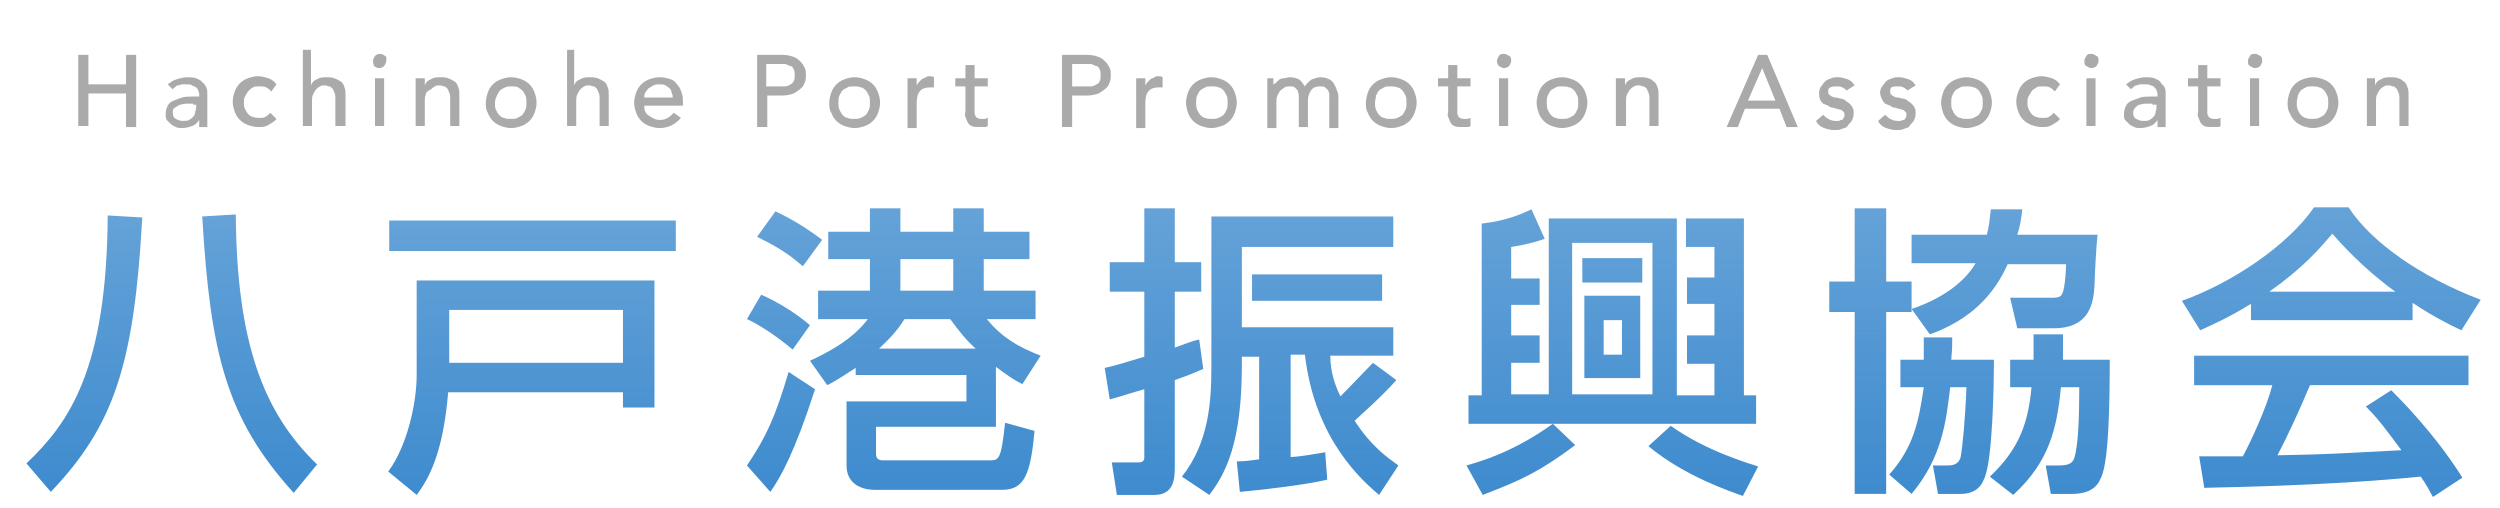 <?xml version="1.0" encoding="utf-8"?>
<!-- Generator: Adobe Illustrator 22.1.0, SVG Export Plug-In . SVG Version: 6.00 Build 0)  -->
<svg version="1.1" id="グループ化_1" xmlns="http://www.w3.org/2000/svg" xmlns:xlink="http://www.w3.org/1999/xlink" x="0px"
	 y="0px" viewBox="0 0 246 50" style="enable-background:new 0 0 246 50;" xml:space="preserve">
<style type="text/css">
	.st0{enable-background:new    ;}
	.st1{fill:url(#SVGID_1_);}
	.st2{fill:url(#SVGID_2_);}
	.st3{fill:url(#SVGID_3_);}
	.st4{fill:url(#SVGID_4_);}
	.st5{fill:url(#SVGID_5_);}
	.st6{fill:url(#SVGID_6_);}
	.st7{fill:url(#SVGID_7_);}
	.st8{fill:#AAAAAA;}
</style>
<g class="st0">
	<linearGradient id="SVGID_1_" gradientUnits="userSpaceOnUse" x1="16.909" y1="48.49" x2="16.909" y2="21.101">
		<stop  offset="0" style="stop-color:#3E8BCE"/>
		<stop  offset="1" style="stop-color:#3E8BCE;stop-opacity:0.8"/>
	</linearGradient>
	<path class="st1" d="M14,21.4c-0.8,14.5-2.8,20.5-9,27l-2.4-2.8c4.2-4,7.9-9.2,8-24.4L14,21.4z M28.9,48.5
		c-6.6-7.3-8.2-13.6-9-27.2l3.3-0.2c0.1,12.6,2.7,19.5,8,24.6L28.9,48.5z"/>
	<linearGradient id="SVGID_2_" gradientUnits="userSpaceOnUse" x1="52.309" y1="48.79" x2="52.309" y2="21.671">
		<stop  offset="0" style="stop-color:#3E8BCE"/>
		<stop  offset="1" style="stop-color:#3E8BCE;stop-opacity:0.8"/>
	</linearGradient>
	<path class="st2" d="M40.9,27.6h23.5v12.5h-3.1v-1.5H44.1c-0.5,6-1.9,8.5-3.1,10.1l-2.8-2.3c1.8-2.4,2.8-6.6,2.8-9.5V27.6z
		 M66.5,24.7H38.3v-3h28.2V24.7z M44.2,30.5v5.2h17.1v-5.2H44.2z"/>
	<linearGradient id="SVGID_3_" gradientUnits="userSpaceOnUse" x1="87.919" y1="48.43" x2="87.919" y2="20.531">
		<stop  offset="0" style="stop-color:#3E8BCE"/>
		<stop  offset="1" style="stop-color:#3E8BCE;stop-opacity:0.8"/>
	</linearGradient>
	<path class="st3" d="M74.9,29c1.4,0.6,3.3,1.7,4.8,3L78,34.4c-1.9-1.6-3.6-2.6-4.5-3L74.9,29z M80.2,38.3c-2,6.2-3.4,8.7-4.4,10.1
		l-2.3-2.6c1.9-2.8,2.8-4.8,4.1-9.2L80.2,38.3z M76.3,20.8c1.3,0.6,2.9,1.5,4.6,2.8L79,26.2c-1.4-1.2-2.3-1.8-4.5-2.9L76.3,20.8z
		 M79.7,35.5c1.7-0.8,4.1-2,5.7-4.1h-4.9v-2.8h5.1v-3.1h-4.1v-2.7h4.1v-2.3h3v2.3h5.2v-2.3h3v2.3h4.5v2.7h-4.5v3.1h5.1v2.8h-4.8
		c1.5,1.8,3,2.7,5.3,3.6l-1.8,2.8c-0.8-0.4-1.4-0.8-2.6-1.7V42H86.2v2.6c0,0.4,0.1,0.7,0.7,0.7h10.4c1,0,1.2,0,1.6-3.7l2.9,0.8
		c-0.4,4.3-1,5.8-3.2,5.8H86.1c-1.5,0-2.8-0.7-2.8-2.4v-6.3h11.8v-2.6H84.2v-0.7c-1.4,0.9-2,1.3-2.8,1.7L79.7,35.5z M89,31.4
		c-0.5,0.8-1.1,1.6-2.5,2.9H96c-1-0.9-1.6-1.7-2.5-2.9H89z M88.6,25.5v3.1h5.2v-3.1H88.6z"/>
	<linearGradient id="SVGID_4_" gradientUnits="userSpaceOnUse" x1="123.079" y1="48.82" x2="123.079" y2="20.531">
		<stop  offset="0" style="stop-color:#3E8BCE"/>
		<stop  offset="1" style="stop-color:#3E8BCE;stop-opacity:0.8"/>
	</linearGradient>
	<path class="st4" d="M108.7,36.2c1-0.2,1.9-0.5,3.9-1.1v-6.4h-3.4v-2.9h3.4v-5.3h3v5.3h2.6v2.9h-2.6v5.5c1.4-0.5,1.6-0.6,2.4-0.8
		l0.4,2.9c-0.7,0.3-1.1,0.5-2.8,1.1V46c0,1.1-0.1,2.7-2,2.7h-3.7l-0.5-3.2h2.6c0.5,0,0.6-0.2,0.6-0.5v-6.7c-1.1,0.3-2.6,0.8-3.4,1
		L108.7,36.2z M126.8,45c1.4-0.1,2.4-0.3,3.6-0.5l0.2,2.7c-2.1,0.5-6.3,1-8.6,1.2l-0.3-3c0.8,0,1.5-0.1,2.2-0.2V35.1h-1.7v0.8
		c0,7.7-1.6,10.7-3.2,12.8l-2.7-1.8c2.7-3.4,2.9-7.5,2.9-10.9V21.3h17.9v3h-14.9v7.9h14.9v2.8h-6.2c0,1.6,0.5,3,1,4
		c1-1,2.6-2.7,3.2-3.3l2.3,1.7c-1.5,1.7-3.7,3.6-4.1,4c1.6,2.5,3.2,3.6,4.3,4.4l-1.9,2.9c-1.5-1.3-6.3-5.3-7.3-13.8h-1.4V45z
		 M136,27v2.6h-12.8V27H136z"/>
	<linearGradient id="SVGID_5_" gradientUnits="userSpaceOnUse" x1="158.689" y1="48.76" x2="158.689" y2="20.561">
		<stop  offset="0" style="stop-color:#3E8BCE"/>
		<stop  offset="1" style="stop-color:#3E8BCE;stop-opacity:0.8"/>
	</linearGradient>
	<path class="st5" d="M155,43.8c-3.5,2.6-5.2,3.4-9.1,4.9l-1.6-2.9c1.4-0.4,4.6-1.3,8.5-4.1L155,43.8z M165.9,21.5h5.7v17.4h1.2v2.8
		h-28.3v-2.8h1.3V22c2.6-0.3,4-1,4.9-1.4l1.3,2.9c-0.6,0.2-1.4,0.5-3.3,0.8v3.1h2.8v2.6h-2.8V33h2.8v2.7h-2.8v3.1h3.7V21.5H165v17.4
		h3.7v-3.1h-2.7V33h2.7v-3.1h-2.7v-2.6h2.7v-3h-2.8V21.5z M154.7,23.9v14.9h7.9V23.9H154.7z M155.7,25.4h5.9v2.4h-5.9V25.4z
		 M155.9,29.1h5.5v8.1h-5.5V29.1z M157.8,31.5v3.4h1.8v-3.4H157.8z M171.5,48.8c-1.1-0.4-5.7-1.9-9.3-4.9l2.2-2
		c3.5,2.5,7.7,3.7,8.6,4L171.5,48.8z"/>
	<linearGradient id="SVGID_6_" gradientUnits="userSpaceOnUse" x1="193.714" y1="48.7" x2="193.714" y2="20.531">
		<stop  offset="0" style="stop-color:#3E8BCE"/>
		<stop  offset="1" style="stop-color:#3E8BCE;stop-opacity:0.8"/>
	</linearGradient>
	<path class="st6" d="M197.6,25.9c-1.4,3.2-3.8,5.6-7.7,7l-1.8-2.5v0.3h-2.5v17.9h-3.1V30.7h-2.5v-3h2.5v-7.2h3.1v7.2h2.5v2.7
		c3.6-1.2,5.5-3.1,6.3-4.5h-6.3v-2.8h7.4c0.3-1.1,0.3-1.9,0.4-2.5h3.1c-0.1,0.8-0.2,1.6-0.5,2.5h7.9c-0.1,0.7-0.3,4.2-0.3,5
		c-0.1,1.6-0.4,4.2-4,4.2h-3.6l-0.7-3h3.8c1.1,0,1.3,0,1.5-1c0.1-0.5,0.2-1.7,0.2-2.3H197.6z M189.3,35.4c0-0.9,0-1.4,0-2.2h2.8
		c0,0.7,0,1.2-0.1,2.2h4.2c0,2.2-0.1,10.1-1,11.8c-0.2,0.5-0.7,1.4-2.3,1.4h-2.2l-0.5-2.8h1.4c0.4,0,1,0,1.3-0.7
		c0.2-0.8,0.5-4.2,0.6-7h-1.6c-0.4,3.4-0.8,6.9-3.8,10.5l-2.2-1.9c2.4-2.7,2.9-5.2,3.4-8.6H187v-2.7H189.3z M200.1,35.4
		c0-1.4,0-1.8,0-2.5h2.9c0,0.8,0,1,0,2.5h4.6c0,9.9-0.6,11.1-1,11.9c-0.5,1-1.6,1.3-2.7,1.3h-2.1l-0.5-2.8h1.3
		c0.7,0,1.3-0.1,1.5-0.7c0.4-1.2,0.5-4,0.5-7h-1.8c-0.4,4-1.1,7.3-4.7,10.6l-2.3-1.8c3-2.8,3.8-5.5,4.1-8.8h-2.1v-2.7H200.1z"/>
	<linearGradient id="SVGID_7_" gradientUnits="userSpaceOnUse" x1="229.46" y1="48.91" x2="229.46" y2="20.351">
		<stop  offset="0" style="stop-color:#3E8BCE"/>
		<stop  offset="1" style="stop-color:#3E8BCE;stop-opacity:0.8"/>
	</linearGradient>
	<path class="st7" d="M221.5,29.9c-2.3,1.4-3.7,2-5,2.6l-1.8-2.9c4.8-1.7,10.4-5.4,13-9.2h3.4c2.2,3.4,7,6.8,13,9.1l-1.9,3
		c-1.3-0.6-3-1.5-4.8-2.7v1.7h-15.9V29.9z M239.4,48.9c-0.4-0.7-0.5-1-1.2-2c-4.1,0.4-10.8,0.9-21.3,1.1l-0.5-3.1c0.6,0,3.4,0,4.3,0
		c0.8-1.5,2.3-4.7,2.9-7h-7.7V35h27v2.9h-15.6c-1,2.4-2.2,5-3.2,6.9c5.6-0.1,6.2-0.2,12.2-0.5c-1.5-2-2.2-3-3.5-4.3l2.5-1.6
		c0.9,0.9,4.3,4.3,7,8.6L239.4,48.9z M235.7,28.7c-3.2-2.3-5.5-4.9-6.2-5.7c-1.2,1.4-2.8,3.3-6.2,5.7H235.7z"/>
</g>
<g class="st0">
	<path class="st8" d="M7.7,5.4h1v2.9h3.7V5.4h1v7.1h-1V9.2H8.7v3.2h-1V5.4z"/>
	<path class="st8" d="M16.5,8.3c0.3-0.2,0.5-0.4,0.9-0.5c0.3-0.1,0.7-0.2,1-0.2c0.3,0,0.6,0,0.9,0.1c0.2,0.1,0.5,0.2,0.6,0.4
		c0.2,0.1,0.3,0.3,0.4,0.5s0.1,0.4,0.1,0.6v2.4c0,0.2,0,0.3,0,0.5c0,0.1,0,0.3,0,0.4h-0.8c0-0.2,0-0.5,0-0.7h0
		c-0.2,0.3-0.4,0.5-0.7,0.6c-0.3,0.1-0.6,0.2-1,0.2c-0.2,0-0.4,0-0.6-0.1c-0.2-0.1-0.4-0.2-0.5-0.3s-0.3-0.3-0.4-0.4
		c-0.1-0.2-0.1-0.4-0.1-0.6c0-0.3,0.1-0.6,0.2-0.8c0.1-0.2,0.3-0.4,0.6-0.5c0.2-0.1,0.5-0.2,0.8-0.3c0.3-0.1,0.7-0.1,1-0.1h0.7V9.3
		c0-0.1,0-0.2-0.1-0.4c0-0.1-0.1-0.2-0.2-0.3S19,8.5,18.9,8.4c-0.1-0.1-0.3-0.1-0.5-0.1c-0.2,0-0.3,0-0.5,0c-0.1,0-0.2,0.1-0.4,0.1
		c-0.1,0-0.2,0.1-0.3,0.2c-0.1,0.1-0.2,0.1-0.2,0.2L16.5,8.3z M19,10.2c-0.2,0-0.4,0-0.7,0c-0.2,0-0.4,0.1-0.6,0.1
		c-0.2,0.1-0.3,0.2-0.5,0.3s-0.2,0.3-0.2,0.5c0,0.3,0.1,0.5,0.3,0.6c0.2,0.1,0.4,0.2,0.7,0.2c0.2,0,0.5,0,0.6-0.1
		c0.2-0.1,0.3-0.2,0.4-0.3c0.1-0.1,0.2-0.3,0.2-0.4c0-0.2,0.1-0.3,0.1-0.5v-0.3H19z"/>
	<path class="st8" d="M26.7,9c-0.2-0.2-0.3-0.3-0.5-0.4s-0.4-0.1-0.7-0.1c-0.2,0-0.5,0-0.6,0.1c-0.2,0.1-0.3,0.2-0.5,0.4
		c-0.1,0.2-0.2,0.3-0.3,0.5S24,9.9,24,10.1s0,0.4,0.1,0.6c0.1,0.2,0.2,0.4,0.3,0.5c0.1,0.1,0.3,0.3,0.5,0.3c0.2,0.1,0.4,0.1,0.6,0.1
		c0.3,0,0.5,0,0.6-0.1c0.2-0.1,0.3-0.2,0.5-0.4l0.6,0.6c-0.2,0.3-0.5,0.4-0.8,0.6s-0.6,0.2-1,0.2c-0.4,0-0.7-0.1-1-0.2
		c-0.3-0.1-0.6-0.3-0.8-0.5c-0.2-0.2-0.4-0.5-0.5-0.8c-0.1-0.3-0.2-0.6-0.2-1c0-0.4,0.1-0.7,0.2-1s0.3-0.6,0.5-0.8
		c0.2-0.2,0.5-0.4,0.8-0.5c0.3-0.1,0.6-0.2,1-0.2c0.3,0,0.7,0.1,1,0.2c0.3,0.1,0.6,0.3,0.8,0.6L26.7,9z"/>
	<path class="st8" d="M29.7,4.9h0.9v3.5h0c0.1-0.3,0.3-0.5,0.6-0.6c0.3-0.2,0.6-0.2,1-0.2c0.2,0,0.4,0,0.7,0.1s0.4,0.2,0.6,0.3
		c0.2,0.1,0.3,0.3,0.4,0.6c0.1,0.2,0.1,0.5,0.1,0.8v3H33V9.7c0-0.2,0-0.4-0.1-0.6c-0.1-0.2-0.1-0.3-0.2-0.4s-0.2-0.2-0.3-0.2
		c-0.1,0-0.3-0.1-0.4-0.1c-0.2,0-0.4,0-0.5,0.1c-0.2,0.1-0.3,0.2-0.4,0.3c-0.1,0.1-0.2,0.3-0.3,0.5c-0.1,0.2-0.1,0.4-0.1,0.7v2.4
		h-0.9V4.9z"/>
	<path class="st8" d="M36.7,6c0-0.2,0.1-0.3,0.2-0.5c0.1-0.1,0.3-0.2,0.5-0.2c0.2,0,0.3,0.1,0.5,0.2S38,5.9,38,6
		c0,0.2-0.1,0.3-0.2,0.5c-0.1,0.1-0.3,0.2-0.5,0.2c-0.2,0-0.3-0.1-0.5-0.2C36.8,6.4,36.7,6.2,36.7,6z M36.9,7.7h0.9v4.7h-0.9V7.7z"
		/>
	<path class="st8" d="M40.9,7.7h0.9v0.7h0c0.1-0.3,0.3-0.5,0.6-0.6c0.3-0.2,0.6-0.2,1-0.2c0.2,0,0.4,0,0.7,0.1s0.4,0.2,0.6,0.3
		c0.2,0.1,0.3,0.3,0.4,0.6c0.1,0.2,0.1,0.5,0.1,0.8v3h-0.9V9.7c0-0.2,0-0.4-0.1-0.6c-0.1-0.2-0.1-0.3-0.2-0.4s-0.2-0.2-0.3-0.2
		c-0.1,0-0.3-0.1-0.4-0.1c-0.2,0-0.4,0-0.5,0.1c-0.2,0.1-0.3,0.2-0.4,0.3C42,9,41.9,9.1,41.9,9.3c-0.1,0.2-0.1,0.4-0.1,0.7v2.4h-0.9
		V7.7z"/>
	<path class="st8" d="M47.8,10.1c0-0.3,0.1-0.7,0.2-1s0.3-0.6,0.5-0.8c0.2-0.2,0.5-0.4,0.8-0.5s0.6-0.2,1-0.2c0.4,0,0.7,0.1,1,0.2
		s0.6,0.3,0.8,0.5s0.4,0.5,0.5,0.8s0.2,0.6,0.2,1s-0.1,0.7-0.2,1c-0.1,0.3-0.3,0.6-0.5,0.8c-0.2,0.2-0.5,0.4-0.8,0.5s-0.6,0.2-1,0.2
		c-0.4,0-0.7-0.1-1-0.2s-0.6-0.3-0.8-0.5c-0.2-0.2-0.4-0.5-0.5-0.8C47.8,10.8,47.8,10.4,47.8,10.1z M48.7,10.1c0,0.2,0,0.5,0.1,0.7
		s0.2,0.4,0.3,0.5c0.1,0.1,0.3,0.3,0.5,0.3c0.2,0.1,0.4,0.1,0.7,0.1c0.2,0,0.5,0,0.6-0.1c0.2-0.1,0.4-0.2,0.5-0.3
		c0.1-0.1,0.2-0.3,0.3-0.5s0.1-0.4,0.1-0.7s0-0.5-0.1-0.7s-0.2-0.4-0.3-0.5S51.1,8.7,51,8.6c-0.2-0.1-0.4-0.1-0.6-0.1
		c-0.2,0-0.5,0-0.7,0.1c-0.2,0.1-0.4,0.2-0.5,0.3s-0.2,0.3-0.3,0.5S48.7,9.9,48.7,10.1z"/>
	<path class="st8" d="M55.6,4.9h0.9v3.5h0c0.1-0.3,0.3-0.5,0.6-0.6c0.3-0.2,0.6-0.2,1-0.2c0.2,0,0.4,0,0.7,0.1s0.4,0.2,0.6,0.3
		c0.2,0.1,0.3,0.3,0.4,0.6c0.1,0.2,0.1,0.5,0.1,0.8v3h-0.9V9.7c0-0.2,0-0.4-0.1-0.6c-0.1-0.2-0.1-0.3-0.2-0.4s-0.2-0.2-0.3-0.2
		c-0.1,0-0.3-0.1-0.4-0.1c-0.2,0-0.4,0-0.5,0.1c-0.2,0.1-0.3,0.2-0.4,0.3c-0.1,0.1-0.2,0.3-0.3,0.5c-0.1,0.2-0.1,0.4-0.1,0.7v2.4
		h-0.9V4.9z"/>
	<path class="st8" d="M63.4,10.4c0,0.2,0,0.4,0.1,0.6c0.1,0.2,0.2,0.3,0.4,0.4c0.1,0.1,0.3,0.2,0.5,0.3s0.4,0.1,0.6,0.1
		c0.3,0,0.5-0.1,0.7-0.2c0.2-0.1,0.4-0.3,0.6-0.5l0.7,0.5c-0.5,0.6-1.2,1-2.1,1c-0.4,0-0.7-0.1-1-0.2c-0.3-0.1-0.6-0.3-0.8-0.5
		s-0.4-0.5-0.5-0.8c-0.1-0.3-0.2-0.6-0.2-1s0.1-0.7,0.2-1c0.1-0.3,0.3-0.6,0.5-0.8c0.2-0.2,0.5-0.4,0.8-0.5c0.3-0.1,0.6-0.2,1-0.2
		c0.4,0,0.8,0.1,1.1,0.2s0.5,0.3,0.7,0.6c0.2,0.2,0.3,0.5,0.4,0.8c0.1,0.3,0.1,0.6,0.1,0.9v0.3H63.4z M66.2,9.7c0-0.2,0-0.4-0.1-0.5
		C66.1,9,66,8.8,65.9,8.7c-0.1-0.1-0.3-0.2-0.4-0.3c-0.2-0.1-0.4-0.1-0.6-0.1c-0.2,0-0.4,0-0.6,0.1c-0.2,0.1-0.3,0.2-0.5,0.3
		c-0.1,0.1-0.2,0.3-0.3,0.4c-0.1,0.2-0.1,0.3-0.1,0.5H66.2z"/>
	<path class="st8" d="M74.5,5.4H77c0.5,0,0.8,0.1,1.1,0.2c0.3,0.1,0.5,0.3,0.7,0.5c0.2,0.2,0.3,0.4,0.4,0.6c0.1,0.2,0.1,0.5,0.1,0.7
		c0,0.2,0,0.4-0.1,0.7c-0.1,0.2-0.2,0.5-0.4,0.6c-0.2,0.2-0.4,0.3-0.7,0.5c-0.3,0.1-0.7,0.2-1.1,0.2h-1.5v3.1h-1V5.4z M75.4,8.5h1.3
		c0.2,0,0.4,0,0.6,0c0.2,0,0.3-0.1,0.5-0.2S78,8.1,78.1,8c0.1-0.2,0.1-0.3,0.1-0.6c0-0.2,0-0.4-0.1-0.6c-0.1-0.2-0.2-0.3-0.3-0.3
		s-0.3-0.1-0.5-0.2c-0.2,0-0.4,0-0.6,0h-1.3V8.5z"/>
	<path class="st8" d="M81.6,10.1c0-0.3,0.1-0.7,0.2-1c0.1-0.3,0.3-0.6,0.5-0.8s0.5-0.4,0.8-0.5c0.3-0.1,0.6-0.2,1-0.2s0.7,0.1,1,0.2
		s0.6,0.3,0.8,0.5s0.4,0.5,0.5,0.8s0.2,0.6,0.2,1s-0.1,0.7-0.2,1c-0.1,0.3-0.3,0.6-0.5,0.8c-0.2,0.2-0.5,0.4-0.8,0.5s-0.6,0.2-1,0.2
		s-0.7-0.1-1-0.2c-0.3-0.1-0.6-0.3-0.8-0.5c-0.2-0.2-0.4-0.5-0.5-0.8C81.6,10.8,81.6,10.4,81.6,10.1z M82.5,10.1
		c0,0.2,0,0.5,0.1,0.7c0.1,0.2,0.2,0.4,0.3,0.5c0.1,0.1,0.3,0.3,0.5,0.3c0.2,0.1,0.4,0.1,0.6,0.1c0.2,0,0.5,0,0.7-0.1
		c0.2-0.1,0.4-0.2,0.5-0.3c0.1-0.1,0.2-0.3,0.3-0.5s0.1-0.4,0.1-0.7s0-0.5-0.1-0.7s-0.2-0.4-0.3-0.5c-0.1-0.1-0.3-0.3-0.5-0.3
		c-0.2-0.1-0.4-0.1-0.7-0.1c-0.2,0-0.5,0-0.6,0.1c-0.2,0.1-0.4,0.2-0.5,0.3c-0.1,0.1-0.2,0.3-0.3,0.5C82.5,9.6,82.5,9.9,82.5,10.1z"
		/>
	<path class="st8" d="M89.3,7.7h0.9v0.7h0c0.1-0.1,0.1-0.2,0.2-0.3c0.1-0.1,0.2-0.2,0.3-0.3s0.3-0.1,0.4-0.2s0.3-0.1,0.4-0.1
		c0.1,0,0.3,0,0.4,0.1l0,1c-0.1,0-0.1,0-0.2,0s-0.1,0-0.2,0c-0.4,0-0.8,0.1-1,0.4c-0.2,0.2-0.3,0.6-0.3,1.2v2.4h-0.9V7.7z"/>
	<path class="st8" d="M97.2,8.5h-1.3v2.2c0,0.1,0,0.3,0,0.4c0,0.1,0,0.2,0.1,0.3c0,0.1,0.1,0.2,0.2,0.2c0.1,0.1,0.2,0.1,0.4,0.1
		c0.1,0,0.2,0,0.3,0c0.1,0,0.2-0.1,0.3-0.1v0.8c-0.1,0.1-0.2,0.1-0.4,0.1s-0.3,0-0.4,0c-0.3,0-0.6,0-0.8-0.1
		c-0.2-0.1-0.3-0.2-0.4-0.4c-0.1-0.2-0.1-0.3-0.2-0.5s0-0.4,0-0.6V8.5h-1V7.7h1V6.4h0.9v1.3h1.3V8.5z"/>
	<path class="st8" d="M104.5,5.4h2.5c0.5,0,0.8,0.1,1.1,0.2c0.3,0.1,0.5,0.3,0.7,0.5c0.2,0.2,0.3,0.4,0.4,0.6
		c0.1,0.2,0.1,0.5,0.1,0.7c0,0.2,0,0.4-0.1,0.7c-0.1,0.2-0.2,0.5-0.4,0.6c-0.2,0.2-0.4,0.3-0.7,0.5c-0.3,0.1-0.7,0.2-1.1,0.2h-1.5
		v3.1h-1V5.4z M105.5,8.5h1.3c0.2,0,0.4,0,0.6,0c0.2,0,0.3-0.1,0.5-0.2s0.3-0.2,0.3-0.3c0.1-0.2,0.1-0.3,0.1-0.6
		c0-0.2,0-0.4-0.1-0.6c-0.1-0.2-0.2-0.3-0.3-0.3s-0.3-0.1-0.5-0.2c-0.2,0-0.4,0-0.6,0h-1.3V8.5z"/>
	<path class="st8" d="M111.8,7.7h0.9v0.7h0c0.1-0.1,0.1-0.2,0.2-0.3c0.1-0.1,0.2-0.2,0.3-0.3s0.3-0.1,0.4-0.2s0.3-0.1,0.4-0.1
		c0.1,0,0.3,0,0.4,0.1l0,1c-0.1,0-0.1,0-0.2,0s-0.1,0-0.2,0c-0.4,0-0.8,0.1-1,0.4c-0.2,0.2-0.3,0.6-0.3,1.2v2.4h-0.9V7.7z"/>
	<path class="st8" d="M116.7,10.1c0-0.3,0.1-0.7,0.2-1c0.1-0.3,0.3-0.6,0.5-0.8s0.5-0.4,0.8-0.5c0.3-0.1,0.6-0.2,1-0.2
		s0.7,0.1,1,0.2s0.6,0.3,0.8,0.5s0.4,0.5,0.5,0.8s0.2,0.6,0.2,1s-0.1,0.7-0.2,1c-0.1,0.3-0.3,0.6-0.5,0.8c-0.2,0.2-0.5,0.4-0.8,0.5
		s-0.6,0.2-1,0.2s-0.7-0.1-1-0.2c-0.3-0.1-0.6-0.3-0.8-0.5c-0.2-0.2-0.4-0.5-0.5-0.8C116.8,10.8,116.7,10.4,116.7,10.1z M117.7,10.1
		c0,0.2,0,0.5,0.1,0.7c0.1,0.2,0.2,0.4,0.3,0.5c0.1,0.1,0.3,0.3,0.5,0.3c0.2,0.1,0.4,0.1,0.6,0.1c0.2,0,0.5,0,0.7-0.1
		c0.2-0.1,0.4-0.2,0.5-0.3c0.1-0.1,0.2-0.3,0.3-0.5s0.1-0.4,0.1-0.7s0-0.5-0.1-0.7s-0.2-0.4-0.3-0.5c-0.1-0.1-0.3-0.3-0.5-0.3
		c-0.2-0.1-0.4-0.1-0.7-0.1c-0.2,0-0.5,0-0.6,0.1c-0.2,0.1-0.4,0.2-0.5,0.3c-0.1,0.1-0.2,0.3-0.3,0.5
		C117.7,9.6,117.7,9.9,117.7,10.1z"/>
	<path class="st8" d="M124.5,7.7h0.8v0.7h0c0-0.1,0.1-0.2,0.2-0.2c0.1-0.1,0.2-0.2,0.3-0.3s0.3-0.2,0.5-0.2s0.4-0.1,0.6-0.1
		c0.4,0,0.7,0.1,0.9,0.2s0.4,0.4,0.6,0.7c0.2-0.3,0.4-0.5,0.7-0.7c0.3-0.1,0.6-0.2,0.8-0.2c0.4,0,0.7,0.1,0.9,0.2
		c0.2,0.1,0.4,0.3,0.5,0.5c0.1,0.2,0.2,0.4,0.3,0.7c0.1,0.2,0.1,0.5,0.1,0.8v2.8h-0.9V9.8c0-0.2,0-0.4,0-0.5c0-0.2-0.1-0.3-0.1-0.4
		c-0.1-0.1-0.2-0.2-0.3-0.3c-0.1-0.1-0.3-0.1-0.5-0.1c-0.4,0-0.7,0.1-0.9,0.4s-0.3,0.6-0.3,1v2.6h-0.9V10c0-0.2,0-0.4,0-0.6
		c0-0.2-0.1-0.3-0.1-0.5c-0.1-0.1-0.2-0.2-0.3-0.3c-0.1-0.1-0.3-0.1-0.5-0.1c-0.2,0-0.3,0-0.5,0.1c-0.1,0.1-0.3,0.2-0.4,0.3
		c-0.1,0.1-0.2,0.3-0.3,0.5c-0.1,0.2-0.1,0.4-0.1,0.7v2.5h-0.9V7.7z"/>
	<path class="st8" d="M134.4,10.1c0-0.3,0.1-0.7,0.2-1c0.1-0.3,0.3-0.6,0.5-0.8s0.5-0.4,0.8-0.5c0.3-0.1,0.6-0.2,1-0.2
		s0.7,0.1,1,0.2s0.6,0.3,0.8,0.5s0.4,0.5,0.5,0.8s0.2,0.6,0.2,1s-0.1,0.7-0.2,1c-0.1,0.3-0.3,0.6-0.5,0.8c-0.2,0.2-0.5,0.4-0.8,0.5
		s-0.6,0.2-1,0.2s-0.7-0.1-1-0.2c-0.3-0.1-0.6-0.3-0.8-0.5c-0.2-0.2-0.4-0.5-0.5-0.8C134.4,10.8,134.4,10.4,134.4,10.1z M135.3,10.1
		c0,0.2,0,0.5,0.1,0.7c0.1,0.2,0.2,0.4,0.3,0.5c0.1,0.1,0.3,0.3,0.5,0.3c0.2,0.1,0.4,0.1,0.6,0.1c0.2,0,0.5,0,0.7-0.1
		c0.2-0.1,0.4-0.2,0.5-0.3c0.1-0.1,0.2-0.3,0.3-0.5s0.1-0.4,0.1-0.7s0-0.5-0.1-0.7s-0.2-0.4-0.3-0.5c-0.1-0.1-0.3-0.3-0.5-0.3
		c-0.2-0.1-0.4-0.1-0.7-0.1c-0.2,0-0.5,0-0.6,0.1c-0.2,0.1-0.4,0.2-0.5,0.3c-0.1,0.1-0.2,0.3-0.3,0.5
		C135.4,9.6,135.3,9.9,135.3,10.1z"/>
	<path class="st8" d="M144.7,8.5h-1.3v2.2c0,0.1,0,0.3,0,0.4c0,0.1,0,0.2,0.1,0.3c0,0.1,0.1,0.2,0.2,0.2c0.1,0.1,0.2,0.1,0.4,0.1
		c0.1,0,0.2,0,0.3,0c0.1,0,0.2-0.1,0.3-0.1v0.8c-0.1,0.1-0.2,0.1-0.4,0.1s-0.3,0-0.4,0c-0.3,0-0.6,0-0.8-0.1
		c-0.2-0.1-0.3-0.2-0.4-0.4c-0.1-0.2-0.1-0.3-0.2-0.5s0-0.4,0-0.6V8.5h-1V7.7h1V6.4h0.9v1.3h1.3V8.5z"/>
	<path class="st8" d="M147.3,6c0-0.2,0.1-0.3,0.2-0.5s0.3-0.2,0.5-0.2c0.2,0,0.3,0.1,0.5,0.2s0.2,0.3,0.2,0.5c0,0.2-0.1,0.3-0.2,0.5
		c-0.1,0.1-0.3,0.2-0.5,0.2c-0.2,0-0.3-0.1-0.5-0.2C147.4,6.4,147.3,6.2,147.3,6z M147.5,7.7h0.9v4.7h-0.9V7.7z"/>
	<path class="st8" d="M151.2,10.1c0-0.3,0.1-0.7,0.2-1c0.1-0.3,0.3-0.6,0.5-0.8s0.5-0.4,0.8-0.5c0.3-0.1,0.6-0.2,1-0.2
		s0.7,0.1,1,0.2s0.6,0.3,0.8,0.5s0.4,0.5,0.5,0.8s0.2,0.6,0.2,1s-0.1,0.7-0.2,1c-0.1,0.3-0.3,0.6-0.5,0.8c-0.2,0.2-0.5,0.4-0.8,0.5
		s-0.6,0.2-1,0.2s-0.7-0.1-1-0.2c-0.3-0.1-0.6-0.3-0.8-0.5c-0.2-0.2-0.4-0.5-0.5-0.8C151.3,10.8,151.2,10.4,151.2,10.1z M152.2,10.1
		c0,0.2,0,0.5,0.1,0.7c0.1,0.2,0.2,0.4,0.3,0.5c0.1,0.1,0.3,0.3,0.5,0.3c0.2,0.1,0.4,0.1,0.6,0.1c0.2,0,0.5,0,0.7-0.1
		c0.2-0.1,0.4-0.2,0.5-0.3c0.1-0.1,0.2-0.3,0.3-0.5s0.1-0.4,0.1-0.7s0-0.5-0.1-0.7s-0.2-0.4-0.3-0.5c-0.1-0.1-0.3-0.3-0.5-0.3
		c-0.2-0.1-0.4-0.1-0.7-0.1c-0.2,0-0.5,0-0.6,0.1c-0.2,0.1-0.4,0.2-0.5,0.3c-0.1,0.1-0.2,0.3-0.3,0.5
		C152.2,9.6,152.2,9.9,152.2,10.1z"/>
	<path class="st8" d="M159,7.7h0.9v0.7h0c0.1-0.3,0.3-0.5,0.6-0.6c0.3-0.2,0.6-0.2,1-0.2c0.2,0,0.4,0,0.7,0.1s0.4,0.2,0.5,0.3
		c0.2,0.1,0.3,0.3,0.4,0.6c0.1,0.2,0.1,0.5,0.1,0.8v3h-0.9V9.7c0-0.2,0-0.4-0.1-0.6c-0.1-0.2-0.1-0.3-0.2-0.4
		c-0.1-0.1-0.2-0.2-0.3-0.2c-0.1,0-0.3-0.1-0.4-0.1c-0.2,0-0.4,0-0.5,0.1c-0.2,0.1-0.3,0.2-0.4,0.3c-0.1,0.1-0.2,0.3-0.3,0.5
		c-0.1,0.2-0.1,0.4-0.1,0.7v2.4H159V7.7z"/>
	<path class="st8" d="M173,5.4h0.9l3,7.1h-1.1l-0.7-1.8h-3.4l-0.7,1.8h-1.1L173,5.4z M174.7,9.9l-1.3-3.2h0L172,9.9H174.7z"/>
	<path class="st8" d="M181.7,8.9c-0.1-0.1-0.2-0.2-0.4-0.3c-0.2-0.1-0.3-0.1-0.6-0.1c-0.2,0-0.4,0-0.6,0.1c-0.2,0.1-0.2,0.2-0.2,0.4
		c0,0.1,0,0.3,0.1,0.3c0.1,0.1,0.2,0.2,0.3,0.2c0.1,0.1,0.3,0.1,0.4,0.1c0.1,0,0.3,0.1,0.4,0.1c0.2,0,0.4,0.1,0.5,0.2
		s0.3,0.2,0.4,0.3c0.1,0.1,0.2,0.2,0.3,0.4c0.1,0.2,0.1,0.3,0.1,0.6c0,0.3-0.1,0.5-0.2,0.7c-0.1,0.2-0.3,0.3-0.4,0.5
		s-0.4,0.2-0.6,0.3c-0.2,0.1-0.5,0.1-0.7,0.1c-0.4,0-0.7-0.1-1-0.2c-0.3-0.1-0.6-0.3-0.8-0.7l0.7-0.6c0.1,0.1,0.3,0.3,0.5,0.4
		c0.2,0.1,0.4,0.2,0.7,0.2c0.1,0,0.2,0,0.3,0c0.1,0,0.2-0.1,0.3-0.1c0.1,0,0.2-0.1,0.2-0.2c0.1-0.1,0.1-0.2,0.1-0.3
		c0-0.1,0-0.2-0.1-0.3c-0.1-0.1-0.2-0.2-0.3-0.2c-0.1,0-0.2-0.1-0.4-0.1c-0.1,0-0.2-0.1-0.3-0.1c-0.2,0-0.4-0.1-0.5-0.2
		c-0.2-0.1-0.3-0.1-0.5-0.2c-0.1-0.1-0.2-0.2-0.3-0.4S179,9.3,179,9.1c0-0.2,0.1-0.5,0.2-0.6s0.2-0.3,0.4-0.5s0.4-0.2,0.6-0.3
		c0.2-0.1,0.4-0.1,0.7-0.1c0.3,0,0.6,0.1,0.9,0.2c0.3,0.1,0.5,0.3,0.7,0.6L181.7,8.9z"/>
	<path class="st8" d="M187.7,8.9c-0.1-0.1-0.2-0.2-0.4-0.3c-0.2-0.1-0.3-0.1-0.6-0.1c-0.2,0-0.4,0-0.6,0.1C186,8.7,186,8.8,186,9
		c0,0.1,0,0.3,0.1,0.3c0.1,0.1,0.2,0.2,0.3,0.2c0.1,0.1,0.3,0.1,0.4,0.1c0.1,0,0.3,0.1,0.4,0.1c0.2,0,0.4,0.1,0.5,0.2
		s0.3,0.2,0.4,0.3c0.1,0.1,0.2,0.2,0.3,0.4c0.1,0.2,0.1,0.3,0.1,0.6c0,0.3-0.1,0.5-0.2,0.7c-0.1,0.2-0.3,0.3-0.4,0.5
		s-0.4,0.2-0.6,0.3c-0.2,0.1-0.5,0.1-0.7,0.1c-0.4,0-0.7-0.1-1-0.2c-0.3-0.1-0.6-0.3-0.8-0.7l0.7-0.6c0.1,0.1,0.3,0.3,0.5,0.4
		c0.2,0.1,0.4,0.2,0.7,0.2c0.1,0,0.2,0,0.3,0c0.1,0,0.2-0.1,0.3-0.1c0.1,0,0.2-0.1,0.2-0.2c0.1-0.1,0.1-0.2,0.1-0.3
		c0-0.1,0-0.2-0.1-0.3c-0.1-0.1-0.2-0.2-0.3-0.2c-0.1,0-0.2-0.1-0.4-0.1c-0.1,0-0.2-0.1-0.3-0.1c-0.2,0-0.4-0.1-0.5-0.2
		c-0.2-0.1-0.3-0.1-0.5-0.2c-0.1-0.1-0.2-0.2-0.3-0.4S185,9.3,185,9.1c0-0.2,0.1-0.5,0.2-0.6s0.2-0.3,0.4-0.5s0.4-0.2,0.6-0.3
		c0.2-0.1,0.4-0.1,0.7-0.1c0.3,0,0.6,0.1,0.9,0.2c0.3,0.1,0.5,0.3,0.7,0.6L187.7,8.9z"/>
	<path class="st8" d="M191,10.1c0-0.3,0.1-0.7,0.2-1c0.1-0.3,0.3-0.6,0.5-0.8s0.5-0.4,0.8-0.5c0.3-0.1,0.6-0.2,1-0.2s0.7,0.1,1,0.2
		s0.6,0.3,0.8,0.5s0.4,0.5,0.5,0.8s0.2,0.6,0.2,1s-0.1,0.7-0.2,1c-0.1,0.3-0.3,0.6-0.5,0.8c-0.2,0.2-0.5,0.4-0.8,0.5s-0.6,0.2-1,0.2
		s-0.7-0.1-1-0.2c-0.3-0.1-0.6-0.3-0.8-0.5c-0.2-0.2-0.4-0.5-0.5-0.8C191.1,10.8,191,10.4,191,10.1z M192,10.1c0,0.2,0,0.5,0.1,0.7
		c0.1,0.2,0.2,0.4,0.3,0.5c0.1,0.1,0.3,0.3,0.5,0.3c0.2,0.1,0.4,0.1,0.6,0.1c0.2,0,0.5,0,0.7-0.1c0.2-0.1,0.4-0.2,0.5-0.3
		c0.1-0.1,0.2-0.3,0.3-0.5s0.1-0.4,0.1-0.7s0-0.5-0.1-0.7s-0.2-0.4-0.3-0.5c-0.1-0.1-0.3-0.3-0.5-0.3c-0.2-0.1-0.4-0.1-0.7-0.1
		c-0.2,0-0.5,0-0.6,0.1c-0.2,0.1-0.4,0.2-0.5,0.3c-0.1,0.1-0.2,0.3-0.3,0.5C192,9.6,192,9.9,192,10.1z"/>
	<path class="st8" d="M202.2,9c-0.2-0.2-0.3-0.3-0.5-0.4s-0.4-0.1-0.7-0.1c-0.2,0-0.5,0-0.6,0.1S200,8.8,199.9,9
		c-0.1,0.2-0.2,0.3-0.3,0.5s-0.1,0.4-0.1,0.6s0,0.4,0.1,0.6c0.1,0.2,0.2,0.4,0.3,0.5c0.1,0.1,0.3,0.3,0.5,0.3
		c0.2,0.1,0.4,0.1,0.6,0.1c0.3,0,0.5,0,0.6-0.1c0.2-0.1,0.3-0.2,0.5-0.4l0.6,0.6c-0.2,0.3-0.5,0.4-0.8,0.6s-0.6,0.2-1,0.2
		c-0.4,0-0.7-0.1-1-0.2c-0.3-0.1-0.6-0.3-0.8-0.5c-0.2-0.2-0.4-0.5-0.5-0.8c-0.1-0.3-0.2-0.6-0.2-1c0-0.4,0.1-0.7,0.2-1
		s0.3-0.6,0.5-0.8c0.2-0.2,0.5-0.4,0.8-0.5s0.6-0.2,1-0.2c0.3,0,0.7,0.1,1,0.2s0.6,0.3,0.8,0.6L202.2,9z"/>
	<path class="st8" d="M205.1,6c0-0.2,0.1-0.3,0.2-0.5s0.3-0.2,0.5-0.2c0.2,0,0.3,0.1,0.5,0.2s0.2,0.3,0.2,0.5c0,0.2-0.1,0.3-0.2,0.5
		c-0.1,0.1-0.3,0.2-0.5,0.2c-0.2,0-0.3-0.1-0.5-0.2C205.1,6.4,205.1,6.2,205.1,6z M205.3,7.7h0.9v4.7h-0.9V7.7z"/>
	<path class="st8" d="M209.2,8.3c0.3-0.2,0.5-0.4,0.9-0.5c0.3-0.1,0.7-0.2,1-0.2c0.3,0,0.6,0,0.9,0.1c0.2,0.1,0.5,0.2,0.6,0.4
		s0.3,0.3,0.4,0.5c0.1,0.2,0.1,0.4,0.1,0.6v2.4c0,0.2,0,0.3,0,0.5c0,0.1,0,0.3,0,0.4h-0.8c0-0.2,0-0.5,0-0.7h0
		c-0.2,0.3-0.4,0.5-0.7,0.6c-0.3,0.1-0.6,0.2-1,0.2c-0.2,0-0.4,0-0.6-0.1c-0.2-0.1-0.4-0.2-0.5-0.3c-0.1-0.1-0.3-0.3-0.4-0.4
		s-0.1-0.4-0.1-0.6c0-0.3,0.1-0.6,0.2-0.8c0.1-0.2,0.3-0.4,0.6-0.5s0.5-0.2,0.8-0.3c0.3-0.1,0.7-0.1,1-0.1h0.7V9.3
		c0-0.1,0-0.2-0.1-0.4c0-0.1-0.1-0.2-0.2-0.3c-0.1-0.1-0.2-0.2-0.4-0.2c-0.1-0.1-0.3-0.1-0.5-0.1c-0.2,0-0.3,0-0.5,0
		s-0.2,0.1-0.4,0.1c-0.1,0-0.2,0.1-0.3,0.2c-0.1,0.1-0.2,0.1-0.2,0.2L209.2,8.3z M211.8,10.2c-0.2,0-0.4,0-0.7,0s-0.4,0.1-0.6,0.1
		c-0.2,0.1-0.3,0.2-0.4,0.3c-0.1,0.1-0.2,0.3-0.2,0.5c0,0.3,0.1,0.5,0.3,0.6s0.4,0.2,0.7,0.2c0.2,0,0.5,0,0.6-0.1
		c0.2-0.1,0.3-0.2,0.4-0.3c0.1-0.1,0.2-0.3,0.2-0.4c0-0.2,0.1-0.3,0.1-0.5v-0.3H211.8z"/>
	<path class="st8" d="M218.5,8.5h-1.3v2.2c0,0.1,0,0.3,0,0.4c0,0.1,0,0.2,0.1,0.3c0,0.1,0.1,0.2,0.2,0.2c0.1,0.1,0.2,0.1,0.4,0.1
		c0.1,0,0.2,0,0.3,0c0.1,0,0.2-0.1,0.3-0.1v0.8c-0.1,0.1-0.2,0.1-0.4,0.1s-0.3,0-0.4,0c-0.3,0-0.6,0-0.8-0.1
		c-0.2-0.1-0.3-0.2-0.4-0.4c-0.1-0.2-0.1-0.3-0.2-0.5s0-0.4,0-0.6V8.5h-1V7.7h1V6.4h0.9v1.3h1.3V8.5z"/>
	<path class="st8" d="M221.2,6c0-0.2,0.1-0.3,0.2-0.5s0.3-0.2,0.5-0.2c0.2,0,0.3,0.1,0.5,0.2s0.2,0.3,0.2,0.5c0,0.2-0.1,0.3-0.2,0.5
		c-0.1,0.1-0.3,0.2-0.5,0.2c-0.2,0-0.3-0.1-0.5-0.2C221.2,6.4,221.2,6.2,221.2,6z M221.4,7.7h0.9v4.7h-0.9V7.7z"/>
	<path class="st8" d="M225.1,10.1c0-0.3,0.1-0.7,0.2-1c0.1-0.3,0.3-0.6,0.5-0.8s0.5-0.4,0.8-0.5c0.3-0.1,0.6-0.2,1-0.2
		s0.7,0.1,1,0.2s0.6,0.3,0.8,0.5s0.4,0.5,0.5,0.8s0.2,0.6,0.2,1s-0.1,0.7-0.2,1c-0.1,0.3-0.3,0.6-0.5,0.8c-0.2,0.2-0.5,0.4-0.8,0.5
		s-0.6,0.2-1,0.2s-0.7-0.1-1-0.2c-0.3-0.1-0.6-0.3-0.8-0.5c-0.2-0.2-0.4-0.5-0.5-0.8C225.1,10.8,225.1,10.4,225.1,10.1z M226,10.1
		c0,0.2,0,0.5,0.1,0.7c0.1,0.2,0.2,0.4,0.3,0.5c0.1,0.1,0.3,0.3,0.5,0.3c0.2,0.1,0.4,0.1,0.6,0.1c0.2,0,0.5,0,0.7-0.1
		c0.2-0.1,0.4-0.2,0.5-0.3c0.1-0.1,0.2-0.3,0.3-0.5s0.1-0.4,0.1-0.7s0-0.5-0.1-0.7s-0.2-0.4-0.3-0.5c-0.1-0.1-0.3-0.3-0.5-0.3
		c-0.2-0.1-0.4-0.1-0.7-0.1c-0.2,0-0.5,0-0.6,0.1c-0.2,0.1-0.4,0.2-0.5,0.3c-0.1,0.1-0.2,0.3-0.3,0.5C226.1,9.6,226,9.9,226,10.1z"
		/>
	<path class="st8" d="M232.8,7.7h0.9v0.7h0c0.1-0.3,0.3-0.5,0.6-0.6c0.3-0.2,0.6-0.2,1-0.2c0.2,0,0.4,0,0.7,0.1s0.4,0.2,0.5,0.3
		c0.2,0.1,0.3,0.3,0.4,0.6c0.1,0.2,0.1,0.5,0.1,0.8v3h-0.9V9.7c0-0.2,0-0.4-0.1-0.6c-0.1-0.2-0.1-0.3-0.2-0.4
		c-0.1-0.1-0.2-0.2-0.3-0.2c-0.1,0-0.3-0.1-0.4-0.1c-0.2,0-0.4,0-0.5,0.1c-0.2,0.1-0.3,0.2-0.4,0.3c-0.1,0.1-0.2,0.3-0.3,0.5
		c-0.1,0.2-0.1,0.4-0.1,0.7v2.4h-0.9V7.7z"/>
</g>
</svg>
